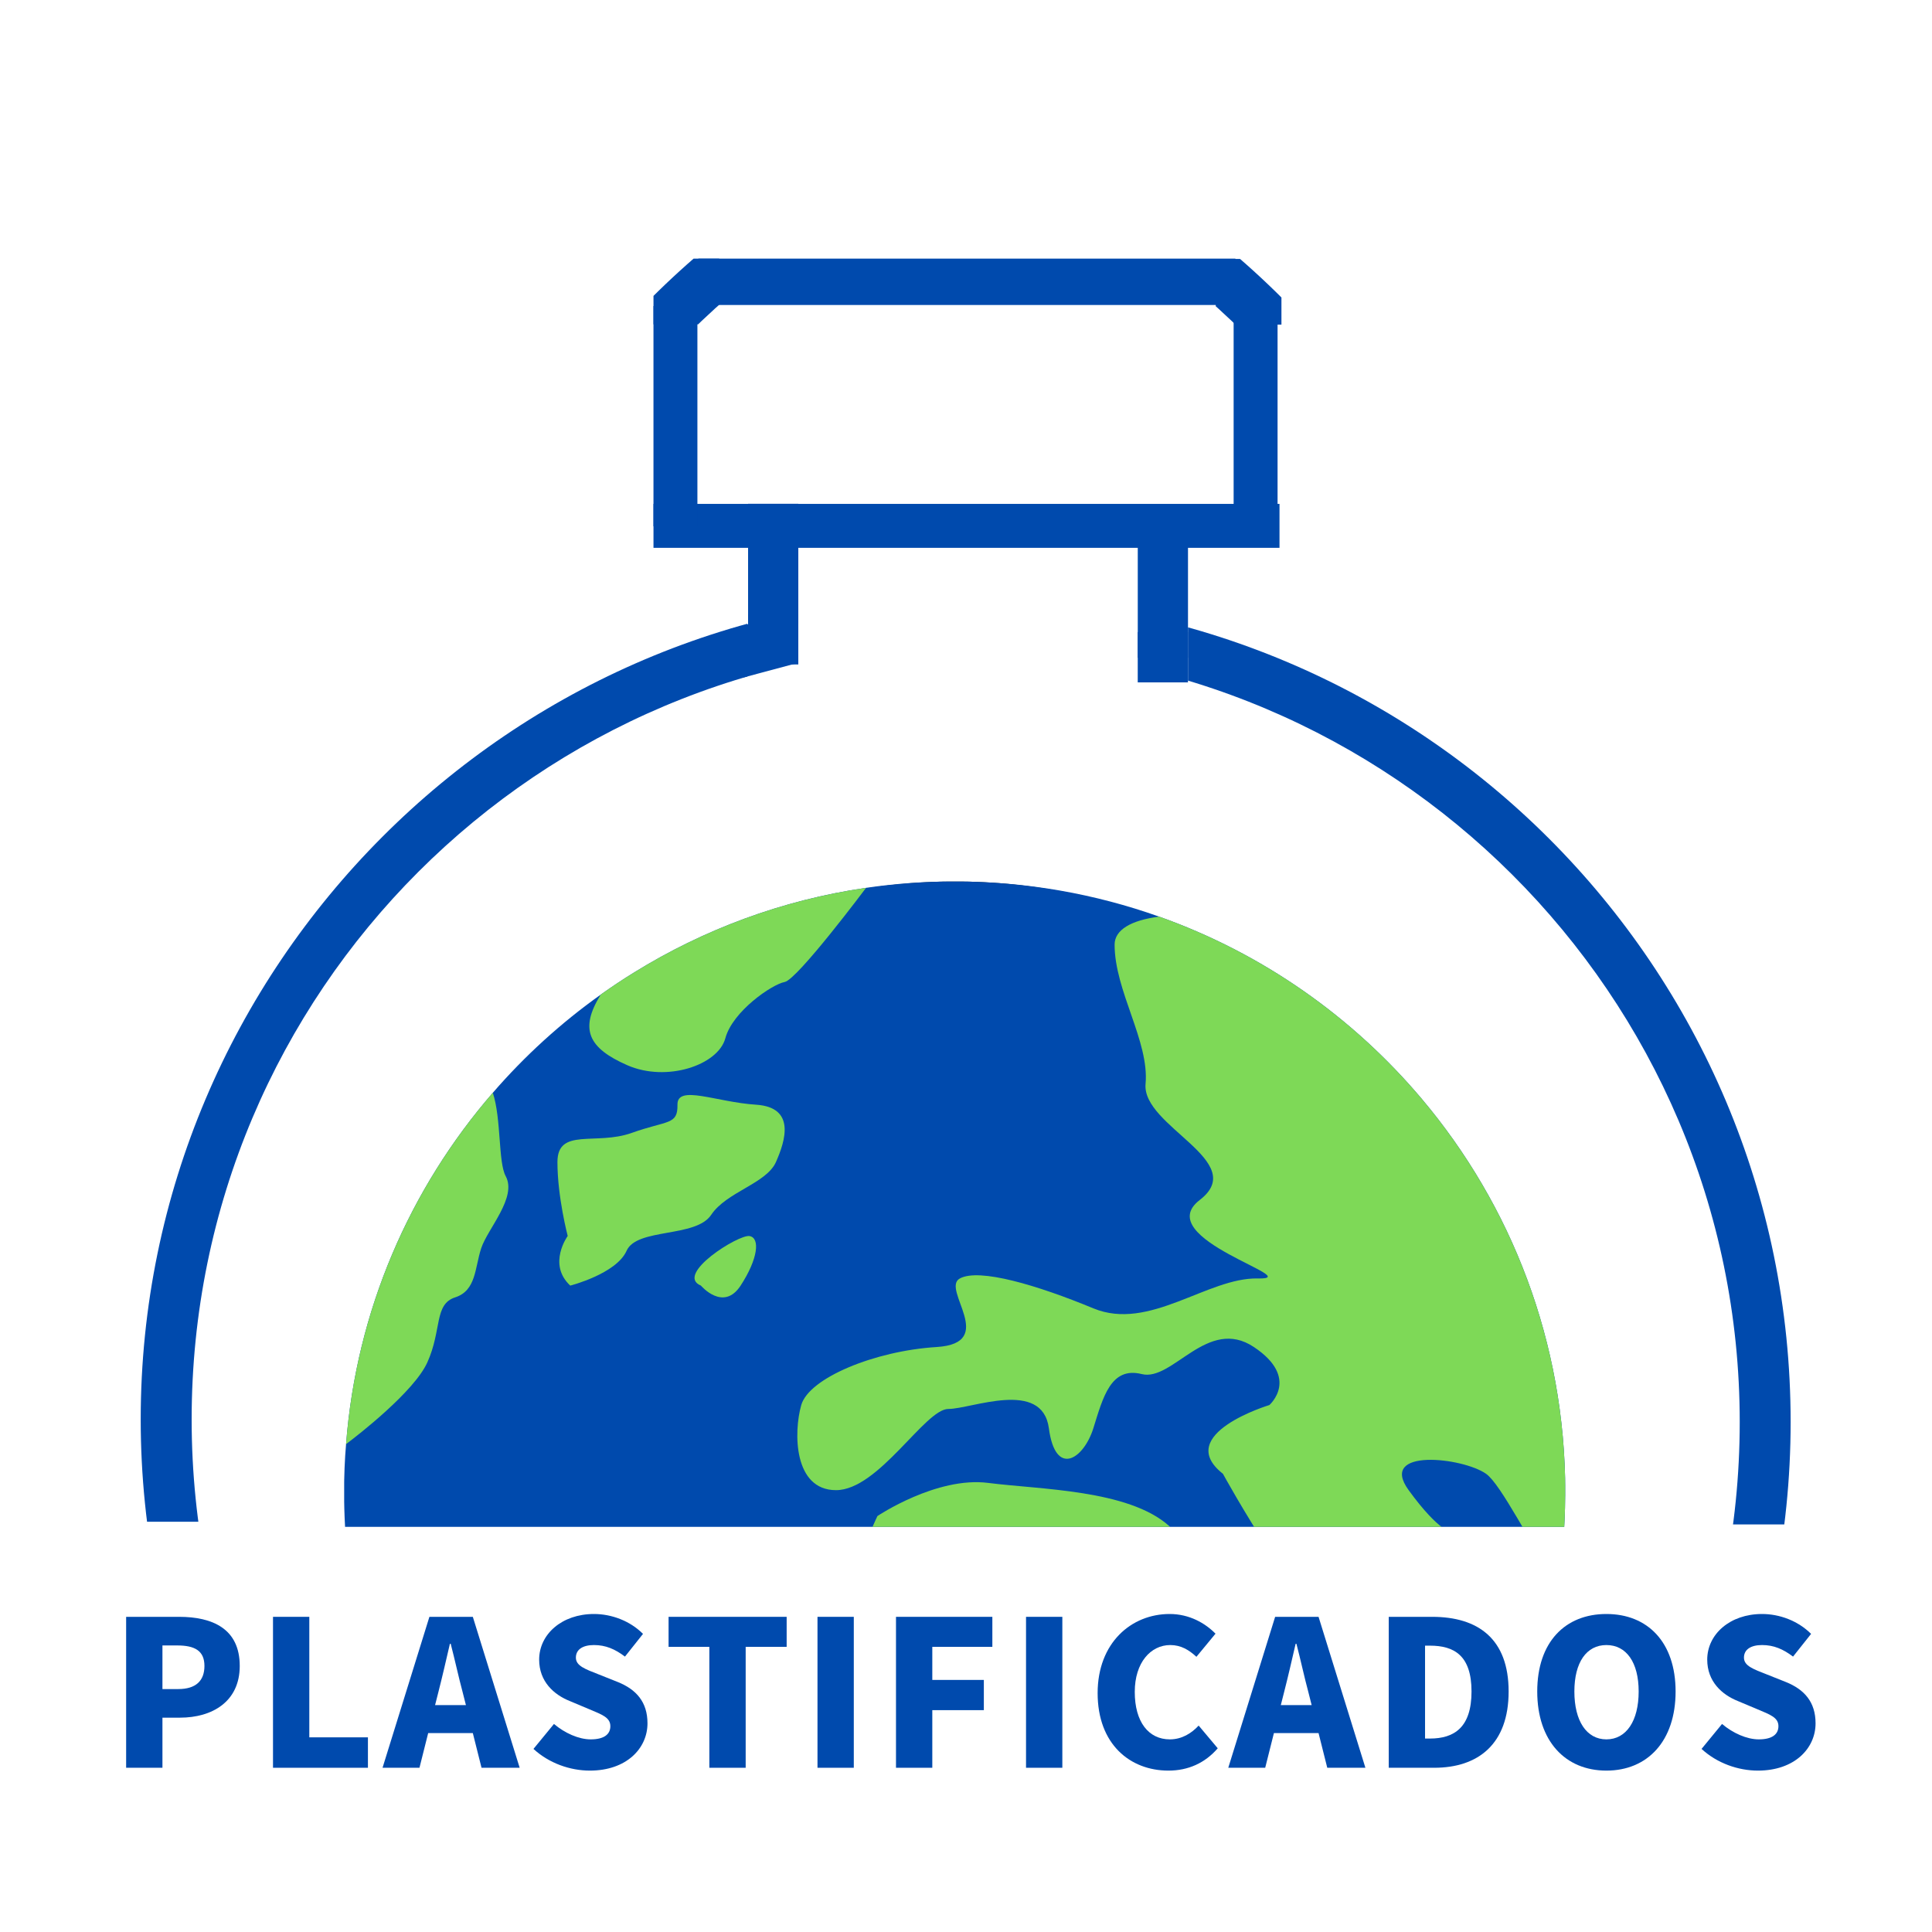 <svg xmlns="http://www.w3.org/2000/svg" xmlns:xlink="http://www.w3.org/1999/xlink" width="500" zoomAndPan="magnify" viewBox="0 0 375 375" height="500" preserveAspectRatio="xMidYMid meet" version="1.0"><defs><g/><clipPath id="bf97581dd1"><path d="M 27.312 115.371 L 145.062 115.371 L 145.062 295.371 L 27.312 295.371 Z M 27.312 115.371 " clip-rule="nonzero"/></clipPath><clipPath id="c55989c7dd"><path d="M 73.992 171.109 L 296.742 171.109 L 296.742 295.609 L 73.992 295.609 Z M 73.992 171.109 " clip-rule="nonzero"/></clipPath><clipPath id="5c45693d5a"><path d="M 66.805 171.109 L 303.805 171.109 L 303.805 296.359 L 66.805 296.359 Z M 66.805 171.109 " clip-rule="nonzero"/></clipPath><clipPath id="48f0f6eb60"><path d="M 162 287 L 245 287 L 245 296.359 L 162 296.359 Z M 162 287 " clip-rule="nonzero"/></clipPath><clipPath id="761a68fe75"><path d="M 154 177 L 303.805 177 L 303.805 296.359 L 154 296.359 Z M 154 177 " clip-rule="nonzero"/></clipPath><clipPath id="6a55d791eb"><path d="M 230.59 115.891 L 347.562 115.891 L 347.562 295.891 L 230.59 295.891 Z M 230.59 115.891 " clip-rule="nonzero"/></clipPath><clipPath id="6db872c5a0"><path d="M 235.977 50.262 L 248.727 50.262 L 248.727 63.012 L 235.977 63.012 Z M 235.977 50.262 " clip-rule="nonzero"/></clipPath><clipPath id="48ab85d535"><path d="M 126.84 50.199 L 139.59 50.199 L 139.59 62.949 L 126.84 62.949 Z M 126.84 50.199 " clip-rule="nonzero"/></clipPath></defs><g clip-path="url(#bf97581dd1)"><path fill="#004aad" d="M 187.438 435.621 C 98.973 435.621 27.312 363.465 27.312 275.496 C 27.312 187.527 98.973 115.371 187.438 115.371 C 275.902 115.371 347.562 187.031 347.562 275.496 C 347.562 363.961 275.41 435.621 187.438 435.621 Z M 187.438 125.258 C 104.41 125.258 37.199 192.469 37.199 275.496 C 37.199 358.523 104.41 425.738 187.438 425.738 C 270.465 425.738 337.68 358.523 337.68 275.496 C 337.68 192.469 269.973 125.258 187.438 125.258 Z M 187.438 125.258 " fill-opacity="1" fill-rule="nonzero"/></g><path stroke-linecap="butt" transform="matrix(9.014, 0, 0, 8.528, 126.841, 102.07)" fill="none" stroke-linejoin="miter" d="M -0 0 L 13.48 0 " stroke="#004aad" stroke-width="1" stroke-opacity="1" stroke-miterlimit="4"/><path stroke-linecap="butt" transform="matrix(0, -8.927, 8.528, 0, 131.102, 102.156)" fill="none" stroke-linejoin="miter" d="M 0 -0 L 4.79 -0 " stroke="#004aad" stroke-width="1" stroke-opacity="1" stroke-miterlimit="4"/><path stroke-linecap="butt" transform="matrix(0, -8.927, 8.528, 0, 243.711, 102.156)" fill="none" stroke-linejoin="miter" d="M 0 -0 L 4.79 -0 " stroke="#004aad" stroke-width="1" stroke-opacity="1" stroke-miterlimit="4"/><path stroke-linecap="butt" transform="matrix(9.03, 0, 0, 9, 135.55, 54.698)" fill="none" stroke-linejoin="miter" d="M 0 0 L 11.544 0 " stroke="#004aad" stroke-width="1" stroke-opacity="1" stroke-miterlimit="4"/><g clip-path="url(#c55989c7dd)"><path fill="#201e1d" d="M 165.117 383.191 C 163.168 381.559 161.754 379.578 162.16 377.387 C 163.266 371.422 167.242 376.949 167.242 373.633 C 167.242 370.316 165.25 369.656 165.25 369.656 C 168.125 368.992 169.672 365.898 171.66 364.352 C 173.648 362.805 174.973 356.176 174.973 356.176 C 184.254 356.398 185.137 343.363 187.348 340.492 C 189.559 337.617 199.723 334.746 192.211 331.211 C 184.699 327.676 182.488 328.559 176.301 326.125 C 170.113 323.695 165.473 323.918 165.473 323.918 C 166.359 323.254 167.465 315.082 159.508 314.195 C 151.555 313.312 145.367 307.125 145.367 307.125 C 137.633 307.789 132.555 303.367 132.555 303.367 C 126.586 303.148 123.938 309.336 123.938 309.336 C 120.18 306.906 117.086 309.336 117.086 309.336 C 114.215 307.566 113.992 304.473 113.992 304.473 C 113.992 297.184 112.004 298.289 112.004 298.289 C 106.48 298.289 107.586 296.52 107.586 296.52 C 107.363 293.648 109.133 288.125 109.133 288.125 C 105.816 288.125 104.047 290.773 104.047 290.773 C 96.758 300.055 93.441 280.391 96.977 275.531 C 100.512 270.668 104.715 273.984 104.715 273.984 C 105.375 272.434 113.109 270.227 113.328 273.984 C 113.551 277.738 117.086 282.16 117.086 282.16 C 117.75 277.906 116.918 269.84 116.918 269.84 C 125.867 264.371 124.543 260.891 124.543 260.891 C 127.359 250.121 135.148 251.445 135.148 251.445 C 133.988 246.637 143.102 244.484 143.102 244.484 C 141.164 248.793 149.398 244.32 149.398 244.32 C 151.883 242 148.406 242.5 148.406 242.5 C 143.434 243.492 145.422 237.359 145.422 237.359 C 140.199 236.957 137.684 239.477 136.91 240.461 C 140.488 235.363 144.43 234.875 144.43 234.875 C 153.34 235.367 155.5 234.293 156.027 233.715 C 154.73 236.168 151.68 239.355 158.016 239.516 C 164.645 239.684 165.805 236.863 161.664 236.367 C 157.52 235.867 158.68 234.043 158.68 234.043 C 162.988 227.254 153.379 224.434 153.543 223.938 C 153.707 223.438 153.379 213.332 151.555 216.312 C 149.73 219.297 145.922 219.297 145.922 219.297 C 145.922 219.297 145.422 213.164 139.457 212.668 C 133.492 212.172 134.484 213.992 134.484 217.805 C 134.484 221.617 138.297 221.285 132.992 223.938 C 127.691 226.586 128.355 229.242 127.523 232.223 C 126.695 235.207 125.535 232.719 125.535 232.719 C 125.867 223.438 124.047 224.434 124.047 224.434 C 113.938 221.285 117.914 217.805 123.051 212.172 C 128.188 206.539 133.16 209.355 133.16 209.355 C 137.965 210.016 131.836 205.871 133.16 205.871 C 134.484 205.871 137.965 202.891 140.121 200.734 C 142.273 198.582 139.457 198.086 135.977 200.238 C 132.496 202.395 135.48 194.773 135.48 194.773 C 133.82 194.273 133.328 200.074 124.875 201.566 C 123.605 201.789 122.582 201.879 121.75 201.879 C 139.254 188.031 161.359 179.754 185.359 179.754 C 206.48 179.754 226.133 186.168 242.477 197.141 C 242.422 197.16 242.363 197.18 242.309 197.203 C 240.043 198.195 240.93 199.301 240.93 199.301 C 242.035 203.168 243.469 209.797 241.148 211.453 C 238.832 213.109 240.047 214.547 240.047 214.547 C 246.23 226.922 244.684 214.547 248.555 218.965 C 252.418 223.383 248.77 225.152 252.859 225.262 C 256.949 225.375 258.496 218.855 254.961 216.867 C 251.426 214.879 250.539 206.922 250.539 206.922 C 252.309 206.043 252.527 207.477 252.527 207.477 C 251.977 208.691 254.297 214.879 256.398 215.652 C 258.496 216.426 259.27 216.977 260.039 220.625 C 260.812 224.27 261.699 223.824 261.699 223.824 C 262.914 228.137 257.277 226.371 251.312 227.695 C 245.352 229.02 247.008 232.555 247.008 232.555 L 245.016 232.555 L 243.91 235.316 C 233.969 240.398 241.922 241.062 241.922 241.062 C 241.922 241.062 246.34 247.688 240.969 247.91 C 235.598 248.133 234.191 251.223 233.746 255.426 C 233.305 259.625 239.715 260.504 239.715 260.504 L 240.969 262.934 C 240.969 262.934 235.297 267.352 233.969 272.219 C 232.645 277.078 225.574 283.043 224.688 284.367 C 223.805 285.691 226.898 292.543 224.027 296.52 C 221.156 300.496 224.027 304.473 224.027 304.473 C 227.121 304.695 231.758 319.719 237.504 316.848 C 237.887 316.656 238.266 316.477 238.637 316.316 C 243.793 314.031 247.445 314.418 247.445 314.418 C 254.516 311.324 255.18 317.07 255.18 317.07 C 259.82 315.523 259.16 320.164 259.16 320.164 C 253.414 326.57 258.715 326.125 256.727 334.965 C 254.738 343.805 248.992 344.027 248.555 350.875 C 248.113 357.723 240.156 367.227 240.156 367.227 C 240.156 367.227 240.566 368.086 242.141 368.035 C 225.863 378.871 206.34 385.199 185.359 385.199 C 178.434 385.199 171.664 384.504 165.117 383.191 Z M 82.637 282.477 C 82.637 279.672 82.754 276.895 82.977 274.145 C 85.629 280.738 89.816 284.34 89.688 286.801 C 89.469 290.996 88.582 293.207 96.758 296.52 C 104.934 299.832 109.133 304.918 110.902 306.684 C 112.664 308.453 116.422 313.312 118.852 311.547 C 121.285 309.773 127.25 316.848 124.156 319.719 C 121.062 322.594 122.609 327.012 122.609 327.012 C 122.609 327.012 127.469 343.582 138.074 346.453 C 148.684 349.328 146.914 353.086 146.914 353.086 C 146.668 368.719 154.797 377.668 162.117 382.543 C 116.637 371.984 82.637 331.129 82.637 282.477 Z M 251.531 249.68 C 251.312 247.355 255.18 248.352 255.18 248.352 C 255.953 245.809 258.164 246.805 258.164 246.805 C 258.273 248.02 261.809 251.668 264.68 252.77 C 267.555 253.875 268.652 255.684 266.117 256.914 C 263.582 258.141 265.785 259.066 265.785 259.066 C 267.332 260.285 268.879 256.527 268.77 254.207 C 268.656 251.891 267.555 251.445 265.676 250.121 C 263.797 248.793 261.254 244.598 261.254 244.598 C 270.867 249.348 271.641 256.195 273.078 258.184 C 274.512 260.176 274.074 262.824 275.508 259.621 C 276.941 256.418 271.309 255.312 275.398 252.77 C 279.484 250.23 277.938 242.938 277.938 242.938 C 279.699 245.871 280.758 245.691 281.168 245.434 C 281.812 247.098 282.418 248.785 282.977 250.492 C 282.48 250.164 282.023 249.953 281.695 250.121 C 280.809 250.562 282.137 251.668 279.488 252.219 C 276.832 252.77 278.27 255.863 278.27 255.863 C 279.266 261.723 285.34 261.941 285.34 261.941 L 285.34 270.227 C 280.148 270.336 275.508 266.914 275.508 266.914 C 272.414 266.031 272.855 270.887 272.855 270.887 C 264.02 262.273 261.477 271.664 262.473 263.164 C 263.465 254.672 250.32 262.934 245.457 263.156 C 240.598 263.379 242.918 259.953 242.918 259.953 C 248.441 260.836 248.332 251.336 248.887 251.996 C 249.438 252.66 251.754 251.996 251.531 249.68 Z M 185.359 171.094 C 123.945 171.094 73.977 221.062 73.977 282.477 C 73.977 343.895 123.945 393.859 185.359 393.859 C 246.773 393.859 296.738 343.895 296.738 282.477 C 296.738 221.062 246.773 171.094 185.359 171.094 " fill-opacity="1" fill-rule="nonzero"/></g><path fill="#201e1d" d="M 112.227 286.801 C 112.227 286.801 115.281 286.355 120.16 289.895 C 125.039 293.43 126.809 289.895 126.809 289.895 C 126.809 289.895 115.98 283.133 112.227 286.801 " fill-opacity="1" fill-rule="nonzero"/><path fill="#201e1d" d="M 128.578 292.211 C 128.578 292.211 130.121 294.531 132.992 293.98 C 135.867 293.43 137.301 293.484 138.848 294.062 C 138.848 294.062 131.445 289.562 128.578 292.211 " fill-opacity="1" fill-rule="nonzero"/><path fill="#201e1d" d="M 234.078 225.098 C 234.078 226.836 236.812 226.754 236.07 230.234 C 235.32 233.715 236.355 235.273 237.312 235.121 C 237.312 235.121 242.531 234.461 243.527 232.969 C 244.52 231.477 245.844 229.902 241.535 228.742 C 237.227 227.582 237.062 221.617 236.234 220.707 C 235.402 219.797 232.836 220.621 233.168 218.801 C 233.5 216.977 228.695 219.297 230.598 221.285 C 232.504 223.273 234.078 223.355 234.078 225.098 " fill-opacity="1" fill-rule="nonzero"/><path fill="#201e1d" d="M 230.152 232.969 C 230.848 232.555 233.414 232.223 233.586 229.324 C 233.746 226.422 232.555 225.348 231.867 225.348 C 231.18 225.348 228.727 225.348 229.438 229.16 C 230.152 232.969 230.152 232.969 230.152 232.969 " fill-opacity="1" fill-rule="nonzero"/><g clip-path="url(#5c45693d5a)"><path fill="#004aad" d="M 303.82 289.602 C 303.82 289.879 303.82 290.188 303.801 290.473 C 303.766 296.312 303.309 302.051 302.43 307.664 C 298.305 334.773 284.996 358.844 265.777 376.602 L 265.758 376.602 C 244.613 396.164 216.344 408.121 185.297 408.121 C 170.105 408.121 155.578 405.273 142.25 400.043 C 140.602 399.414 138.961 398.73 137.344 398.012 C 114.797 388.027 95.973 371.223 83.441 350.191 C 77.152 339.621 72.434 327.984 69.66 315.629 C 67.777 307.242 66.789 298.531 66.789 289.602 C 66.789 286.465 66.906 283.363 67.172 280.305 C 69.168 254.309 79.57 230.676 95.656 212.105 C 101.848 204.949 108.883 198.543 116.605 193.051 L 116.625 193.031 C 118.715 191.555 120.863 190.105 123.07 188.758 C 136.531 180.43 151.777 174.703 168.105 172.328 C 173.715 171.508 179.461 171.094 185.297 171.094 C 199.211 171.094 212.594 173.504 224.992 177.918 C 245.035 185.031 262.562 197.387 275.984 213.316 C 293.367 233.934 303.82 260.547 303.82 289.602 " fill-opacity="1" fill-rule="nonzero"/></g><g clip-path="url(#48f0f6eb60)"><path fill="#7ed957" d="M 201.129 382.352 C 201.129 382.352 194.676 373.352 195.395 357.918 C 196.109 342.488 194.676 339.918 184.645 336.703 C 174.613 333.488 164.574 327.695 163.141 319.98 C 161.711 312.266 170.309 294.262 170.309 294.262 C 170.309 294.262 181.781 286.551 191.812 287.832 C 201.844 289.121 219.047 289.121 226.93 296.195 C 234.816 303.262 239.828 319.34 243.41 319.98 C 246.996 320.625 238.395 348.273 236.961 352.777 C 235.531 357.273 231.23 375.281 227.648 382.352 C 224.066 389.426 220.48 395.855 217.613 395.855 C 214.746 395.855 201.844 397.145 201.129 382.352 " fill-opacity="1" fill-rule="nonzero"/></g><g clip-path="url(#761a68fe75)"><path fill="#7ed957" d="M 303.82 289.602 C 303.82 289.879 303.82 290.188 303.801 290.473 C 303.766 296.312 303.309 302.051 302.43 307.664 C 297.109 299.848 291.367 288.117 288.441 286.062 C 283.934 282.887 267.414 280.988 273.418 289.238 C 279.43 297.512 281.973 297.512 281.973 297.512 C 281.973 297.512 270.414 320.781 262.164 318.523 C 253.895 316.277 237.371 286.062 237.371 286.062 C 227.617 278.383 246.383 272.719 246.383 272.719 C 246.383 272.719 252.395 267.469 243.379 261.457 C 234.367 255.453 227.617 268.211 221.609 266.707 C 215.605 265.207 214.098 271.211 212.219 277.223 C 210.336 283.227 204.859 286.824 203.586 277.223 C 202.293 267.617 188.562 273.48 184.062 273.48 C 179.555 273.48 170.543 289.238 162.27 289.238 C 154.02 289.238 154.02 277.98 155.523 272.719 C 157.023 267.469 169.781 262.199 181.797 261.457 C 193.812 260.703 182.559 250.184 186.305 248.148 C 190.066 246.098 201.328 249.441 212.219 253.949 C 223.094 258.457 234.367 247.941 244.141 248.148 C 253.895 248.359 223.113 240.434 232.867 232.918 C 242.641 225.41 221.609 218.645 222.352 210.391 C 223.113 202.121 216.344 192.367 216.344 183.355 C 216.344 180.484 219.539 178.617 224.992 177.918 C 245.035 185.031 262.562 197.387 275.984 213.316 C 293.367 233.934 303.82 260.547 303.82 289.602 " fill-opacity="1" fill-rule="nonzero"/></g><path fill="#7ed957" d="M 136.047 249.535 C 136.047 249.535 140.398 254.68 143.754 249.535 C 147.113 244.391 147.59 240.289 145.488 239.918 C 143.383 239.543 130.883 247.395 136.047 249.535 " fill-opacity="1" fill-rule="nonzero"/><path fill="#7ed957" d="M 110.684 249.535 C 110.684 249.535 119.633 247.25 121.621 242.773 C 123.613 238.297 135.051 240.289 138.035 235.809 C 141.02 231.332 148.742 229.738 150.605 225.562 C 152.457 221.391 154.477 214.926 146.754 214.422 C 139.031 213.93 131.418 210.453 131.496 214.422 C 131.57 218.406 129.582 217.41 122.621 219.895 C 115.66 222.383 108.199 218.797 108.199 225.562 C 108.199 232.332 110.191 239.902 110.191 239.902 C 110.191 239.902 106.211 245.359 110.684 249.535 " fill-opacity="1" fill-rule="nonzero"/><path fill="#7ed957" d="M 168.105 172.328 C 168.105 172.328 154.781 190.125 152.309 190.602 C 149.82 191.074 142.195 196.301 140.785 201.535 C 139.363 206.766 129.379 210.09 121.777 206.766 C 114.172 203.434 112.422 199.766 116.605 193.051 L 116.625 193.031 C 118.715 191.555 120.863 190.105 123.07 188.758 C 136.531 180.43 151.777 174.703 168.105 172.328 " fill-opacity="1" fill-rule="nonzero"/><path fill="#7ed957" d="M 93.41 242.258 C 92.148 246.059 92.457 250.492 88.352 251.816 C 84.223 253.152 85.805 258.094 82.953 264.426 C 80.387 270.133 69.379 278.648 67.172 280.305 C 69.168 254.309 79.57 230.676 95.656 212.105 C 97.324 217.18 96.676 225.562 98.16 228.301 C 100.387 232.426 94.68 238.453 93.41 242.258 " fill-opacity="1" fill-rule="nonzero"/><g clip-path="url(#6a55d791eb)"><path fill="#004aad" d="M 187.438 436.141 C 98.973 436.141 27.312 363.984 27.312 276.016 C 27.312 188.043 98.973 115.891 187.438 115.891 C 275.902 115.891 347.562 187.551 347.562 276.016 C 347.562 364.477 275.41 436.141 187.438 436.141 Z M 187.438 125.773 C 104.41 125.773 37.199 192.988 37.199 276.016 C 37.199 359.043 104.41 426.254 187.438 426.254 C 270.465 426.254 337.68 359.043 337.68 276.016 C 337.68 192.988 269.973 125.773 187.438 125.773 Z M 187.438 125.773 " fill-opacity="1" fill-rule="nonzero"/></g><path stroke-linecap="butt" transform="matrix(0, 9.735, -9.75, 0, 150.077, 97.777)" fill="none" stroke-linejoin="miter" d="M 0 -0 L 2.389 -0 " stroke="#004aad" stroke-width="1" stroke-opacity="1" stroke-miterlimit="4"/><path stroke-linecap="butt" transform="matrix(0, 9.797, -9.75, 0, 150.076, 119.217)" fill="none" stroke-linejoin="miter" d="M -0 0 L 0.996 0 " stroke="#004aad" stroke-width="1" stroke-opacity="1" stroke-miterlimit="4"/><path stroke-linecap="butt" transform="matrix(-9.633, 2.581, -2.523, -9.418, 153.209, 124.069)" fill="none" stroke-linejoin="miter" d="M 0 -0 L 1.053 -0 " stroke="#004aad" stroke-width="1" stroke-opacity="1" stroke-miterlimit="4"/><path stroke-linecap="butt" transform="matrix(0, 9.859, -9.75, 0, 225.714, 102.162)" fill="none" stroke-linejoin="miter" d="M -0 -0 L 2.587 -0 " stroke="#004aad" stroke-width="1" stroke-opacity="1" stroke-miterlimit="4"/><path stroke-linecap="butt" transform="matrix(0, 9.797, -9.75, 0, 225.709, 122.678)" fill="none" stroke-linejoin="miter" d="M 0 -0 L 0.997 -0 " stroke="#004aad" stroke-width="1" stroke-opacity="1" stroke-miterlimit="4"/><g fill="#004aad" fill-opacity="1"><g transform="translate(21.096, 343.123)"><g><path d="M 3.387 0 L 10.434 0 L 10.434 -9.727 L 13.859 -9.727 C 20.043 -9.727 25.438 -12.797 25.438 -19.766 C 25.438 -27.012 20.121 -29.297 13.664 -29.297 L 3.387 -29.297 Z M 10.434 -15.277 L 10.434 -23.742 L 13.309 -23.742 C 16.695 -23.742 18.586 -22.719 18.586 -19.766 C 18.586 -16.891 16.93 -15.277 13.504 -15.277 Z M 10.434 -15.277 "/></g></g></g><g fill="#004aad" fill-opacity="1"><g transform="translate(49.603, 343.123)"><g><path d="M 3.387 0 L 21.812 0 L 21.812 -5.906 L 10.434 -5.906 L 10.434 -29.297 L 3.387 -29.297 Z M 3.387 0 "/></g></g></g><g fill="#004aad" fill-opacity="1"><g transform="translate(74.567, 343.123)"><g><path d="M 9.883 -12.168 L 10.512 -14.648 C 11.262 -17.562 12.047 -20.988 12.758 -24.059 L 12.914 -24.059 C 13.703 -21.066 14.449 -17.562 15.238 -14.648 L 15.867 -12.168 Z M 18.898 0 L 26.301 0 L 17.207 -29.297 L 8.781 -29.297 L -0.316 0 L 6.852 0 L 8.543 -6.734 L 17.207 -6.734 Z M 18.898 0 "/></g></g></g><g fill="#004aad" fill-opacity="1"><g transform="translate(102.012, 343.123)"><g><path d="M 12.48 0.551 C 19.57 0.551 23.664 -3.742 23.664 -8.625 C 23.664 -12.758 21.5 -15.199 17.875 -16.656 L 14.215 -18.113 C 11.617 -19.137 9.766 -19.766 9.766 -21.379 C 9.766 -22.957 11.105 -23.82 13.27 -23.82 C 15.555 -23.82 17.363 -23.035 19.293 -21.578 L 22.797 -25.988 C 20.238 -28.547 16.656 -29.848 13.27 -29.848 C 7.047 -29.848 2.637 -25.91 2.637 -20.988 C 2.637 -16.734 5.512 -14.176 8.582 -12.953 L 12.324 -11.379 C 14.844 -10.316 16.457 -9.766 16.457 -8.07 C 16.457 -6.496 15.238 -5.512 12.641 -5.512 C 10.316 -5.512 7.598 -6.734 5.512 -8.504 L 1.535 -3.66 C 4.566 -0.867 8.664 0.551 12.48 0.551 Z M 12.48 0.551 "/></g></g></g><g fill="#004aad" fill-opacity="1"><g transform="translate(128.63, 343.123)"><g><path d="M 9.055 0 L 16.105 0 L 16.105 -23.469 L 24.059 -23.469 L 24.059 -29.297 L 1.141 -29.297 L 1.141 -23.469 L 9.055 -23.469 Z M 9.055 0 "/></g></g></g><g fill="#004aad" fill-opacity="1"><g transform="translate(155.287, 343.123)"><g><path d="M 3.387 0 L 10.434 0 L 10.434 -29.297 L 3.387 -29.297 Z M 3.387 0 "/></g></g></g><g fill="#004aad" fill-opacity="1"><g transform="translate(170.525, 343.123)"><g><path d="M 3.387 0 L 10.434 0 L 10.434 -11.184 L 20.438 -11.184 L 20.438 -17.051 L 10.434 -17.051 L 10.434 -23.469 L 22.09 -23.469 L 22.09 -29.297 L 3.387 -29.297 Z M 3.387 0 "/></g></g></g><g fill="#004aad" fill-opacity="1"><g transform="translate(195.765, 343.123)"><g><path d="M 3.387 0 L 10.434 0 L 10.434 -29.297 L 3.387 -29.297 Z M 3.387 0 "/></g></g></g><g fill="#004aad" fill-opacity="1"><g transform="translate(211.003, 343.123)"><g><path d="M 15.789 0.551 C 19.609 0.551 22.875 -0.906 25.359 -3.781 L 21.656 -8.191 C 20.277 -6.695 18.387 -5.512 16.066 -5.512 C 11.93 -5.512 9.254 -8.898 9.254 -14.727 C 9.254 -20.438 12.363 -23.82 16.145 -23.82 C 18.23 -23.82 19.766 -22.875 21.223 -21.539 L 24.926 -26.027 C 22.918 -28.074 19.844 -29.848 16.027 -29.848 C 8.582 -29.848 2.047 -24.254 2.047 -14.488 C 2.047 -4.566 8.348 0.551 15.789 0.551 Z M 15.789 0.551 "/></g></g></g><g fill="#004aad" fill-opacity="1"><g transform="translate(238.723, 343.123)"><g><path d="M 9.883 -12.168 L 10.512 -14.648 C 11.262 -17.562 12.047 -20.988 12.758 -24.059 L 12.914 -24.059 C 13.703 -21.066 14.449 -17.562 15.238 -14.648 L 15.867 -12.168 Z M 18.898 0 L 26.301 0 L 17.207 -29.297 L 8.781 -29.297 L -0.316 0 L 6.852 0 L 8.543 -6.734 L 17.207 -6.734 Z M 18.898 0 "/></g></g></g><g fill="#004aad" fill-opacity="1"><g transform="translate(266.168, 343.123)"><g><path d="M 3.387 0 L 12.207 0 C 20.75 0 26.656 -4.605 26.656 -14.805 C 26.656 -25.004 20.75 -29.297 11.812 -29.297 L 3.387 -29.297 Z M 10.434 -5.672 L 10.434 -23.703 L 11.379 -23.703 C 16.105 -23.703 19.453 -21.773 19.453 -14.805 C 19.453 -7.836 16.105 -5.672 11.379 -5.672 Z M 10.434 -5.672 "/></g></g></g><g fill="#004aad" fill-opacity="1"><g transform="translate(296.33, 343.123)"><g><path d="M 15.473 0.551 C 23.469 0.551 28.902 -5.199 28.902 -14.805 C 28.902 -24.375 23.469 -29.848 15.473 -29.848 C 7.48 -29.848 2.047 -24.414 2.047 -14.805 C 2.047 -5.199 7.48 0.551 15.473 0.551 Z M 15.473 -5.512 C 11.617 -5.512 9.254 -9.094 9.254 -14.805 C 9.254 -20.477 11.617 -23.82 15.473 -23.82 C 19.332 -23.82 21.734 -20.477 21.734 -14.805 C 21.734 -9.094 19.332 -5.512 15.473 -5.512 Z M 15.473 -5.512 "/></g></g></g><g fill="#004aad" fill-opacity="1"><g transform="translate(328.735, 343.123)"><g><path d="M 12.48 0.551 C 19.57 0.551 23.664 -3.742 23.664 -8.625 C 23.664 -12.758 21.5 -15.199 17.875 -16.656 L 14.215 -18.113 C 11.617 -19.137 9.766 -19.766 9.766 -21.379 C 9.766 -22.957 11.105 -23.82 13.27 -23.82 C 15.555 -23.82 17.363 -23.035 19.293 -21.578 L 22.797 -25.988 C 20.238 -28.547 16.656 -29.848 13.27 -29.848 C 7.047 -29.848 2.637 -25.91 2.637 -20.988 C 2.637 -16.734 5.512 -14.176 8.582 -12.953 L 12.324 -11.379 C 14.844 -10.316 16.457 -9.766 16.457 -8.07 C 16.457 -6.496 15.238 -5.512 12.641 -5.512 C 10.316 -5.512 7.598 -6.734 5.512 -8.504 L 1.535 -3.66 C 4.566 -0.867 8.664 0.551 12.48 0.551 Z M 12.48 0.551 "/></g></g></g><g clip-path="url(#6db872c5a0)"><path fill="#004aad" d="M 135.668 331.273 C 47.203 331.273 -24.457 259.121 -24.457 171.148 C -24.457 83.18 47.203 11.023 135.668 11.023 C 224.129 11.023 295.793 82.688 295.793 171.148 C 295.793 259.613 223.637 331.273 135.668 331.273 Z M 135.668 20.91 C 52.637 20.91 -14.574 88.121 -14.574 171.148 C -14.574 254.18 52.637 321.391 135.668 321.391 C 218.695 321.391 285.906 254.18 285.906 171.148 C 285.906 88.121 218.199 20.91 135.668 20.91 Z M 135.668 20.91 " fill-opacity="1" fill-rule="nonzero"/></g><g clip-path="url(#48ab85d535)"><path fill="#004aad" d="M 239.656 331.211 C 328.117 331.211 399.781 259.059 399.781 171.09 C 399.781 83.117 328.117 10.965 239.656 10.965 C 151.191 10.965 79.531 82.625 79.531 171.09 C 79.531 259.551 151.684 331.211 239.656 331.211 Z M 239.656 20.848 C 322.684 20.848 389.895 88.059 389.895 171.09 C 389.895 254.117 322.684 321.328 239.656 321.328 C 156.625 321.328 89.414 254.117 89.414 171.09 C 89.414 88.059 157.121 20.848 239.656 20.848 Z M 239.656 20.848 " fill-opacity="1" fill-rule="nonzero"/></g></svg>